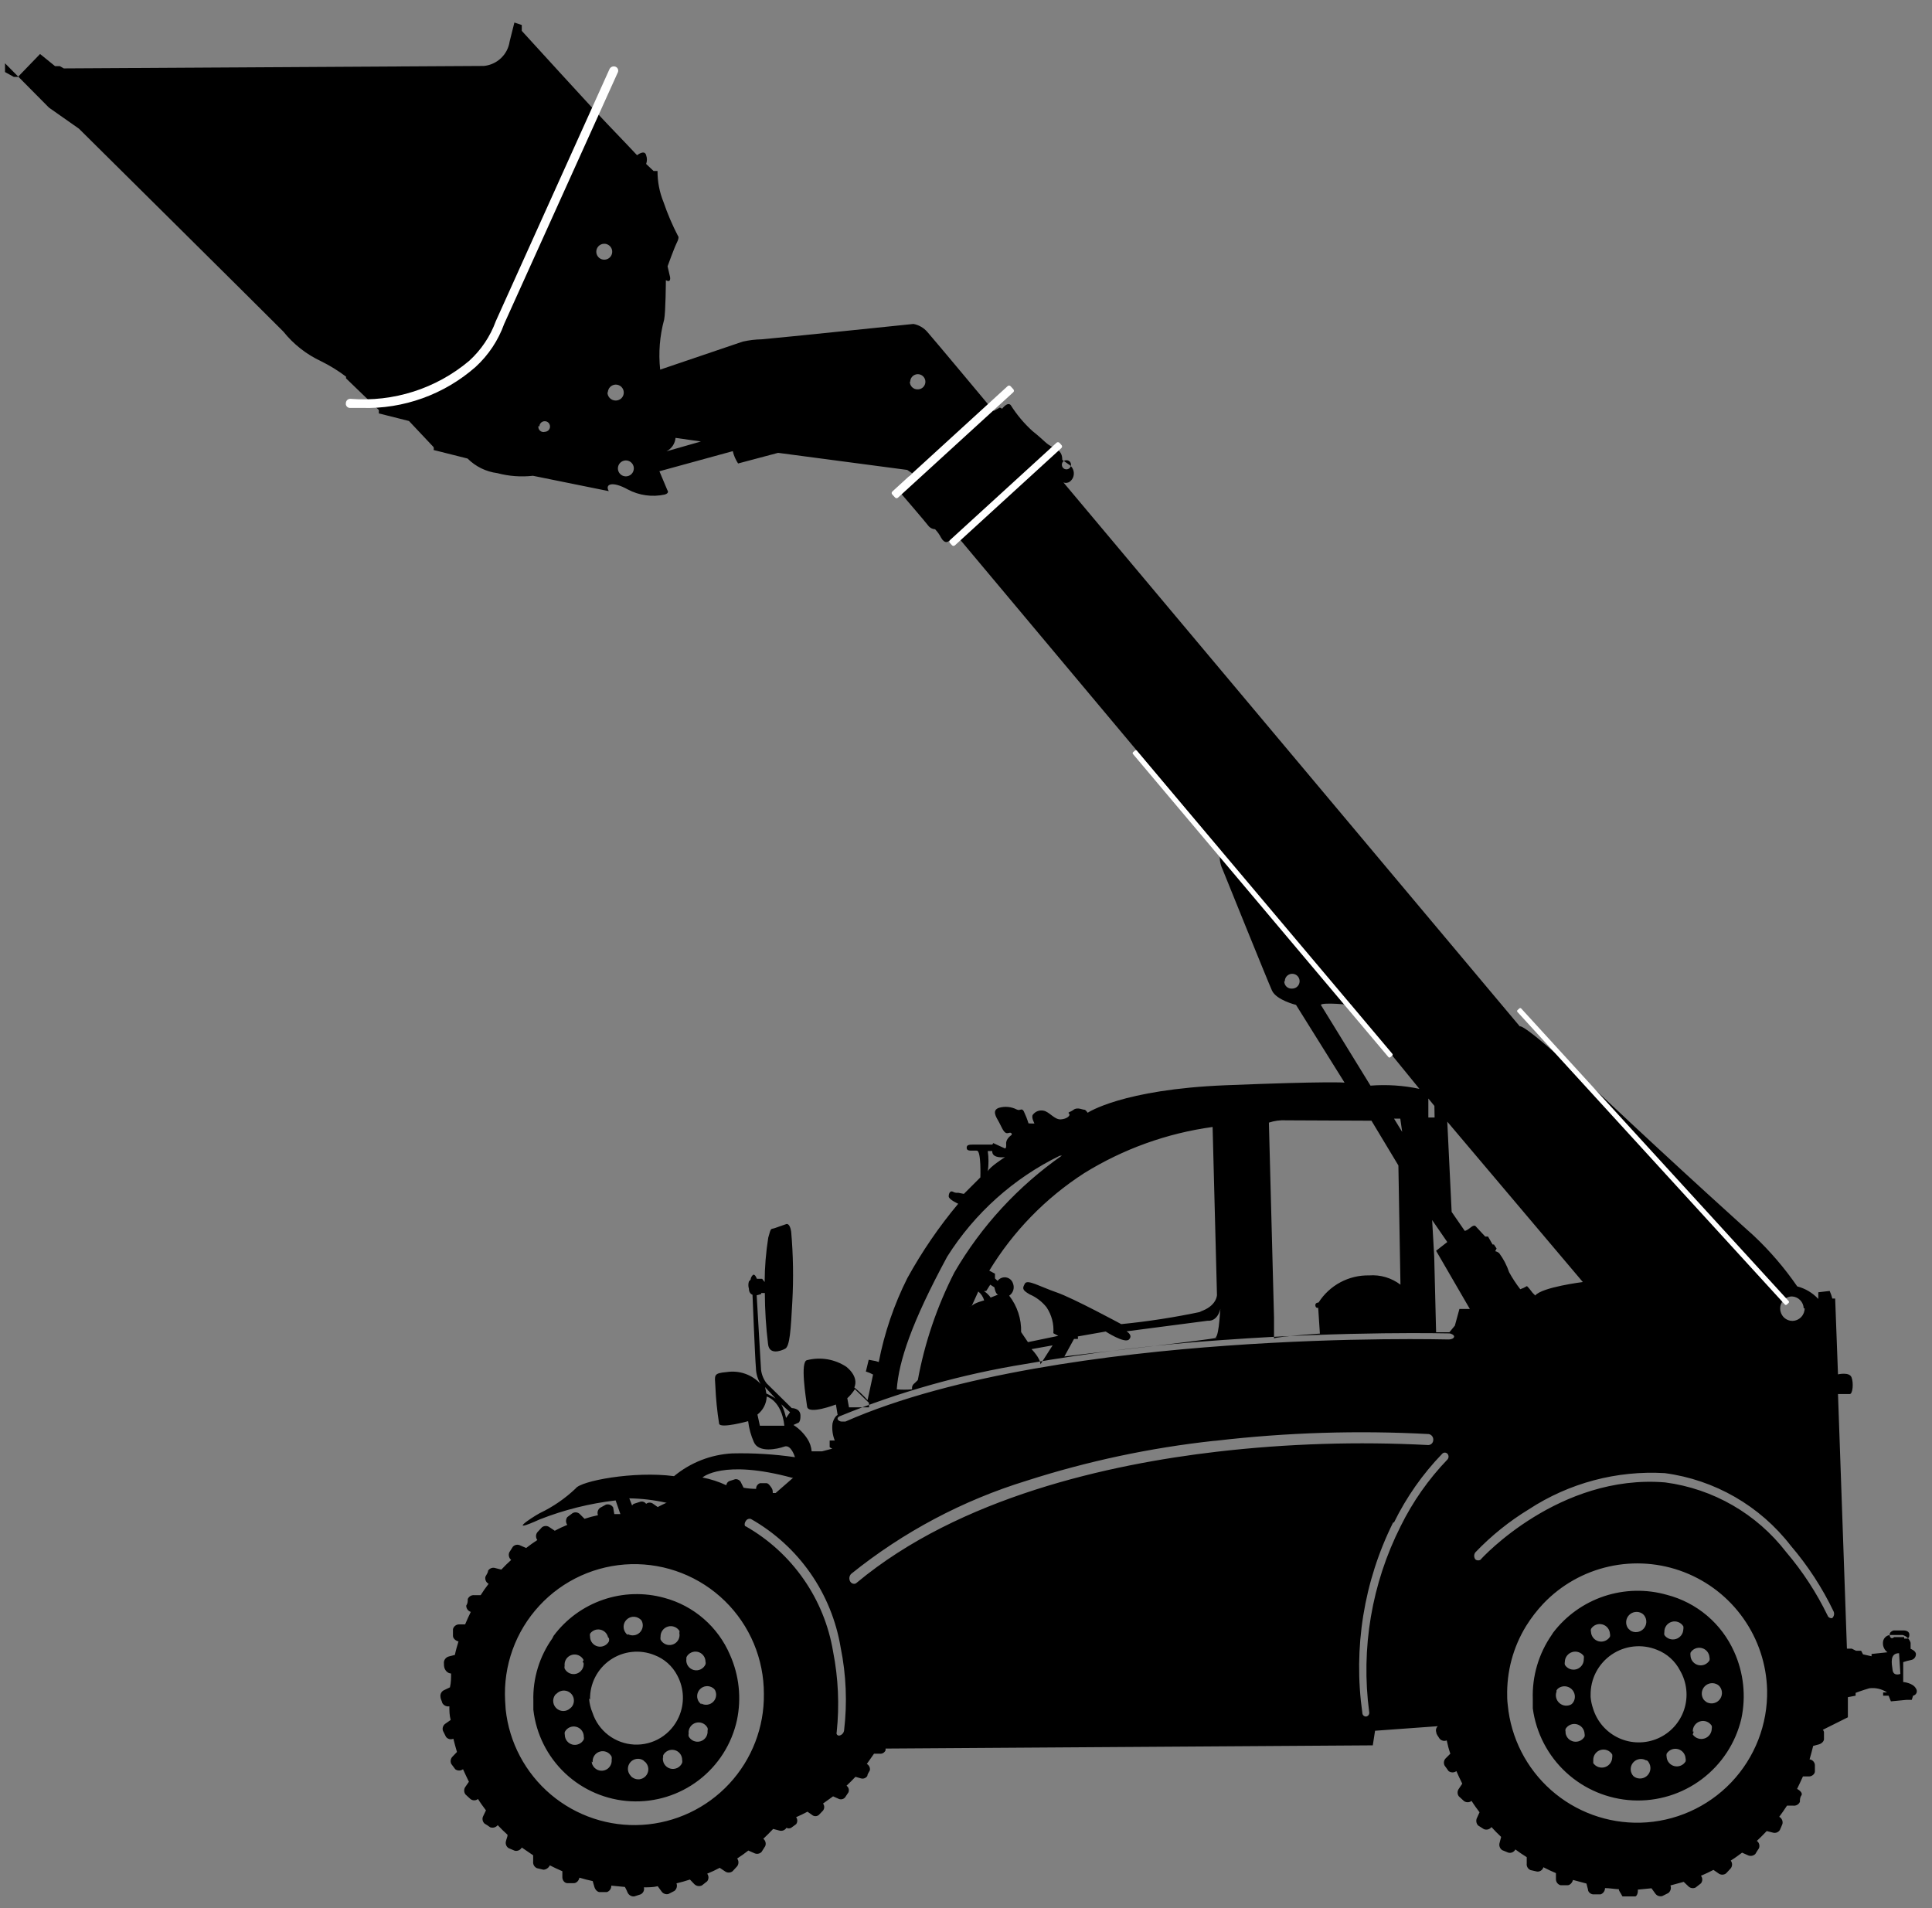 <?xml version="1.0" encoding="UTF-8"?>
<svg xmlns="http://www.w3.org/2000/svg" width="81" height="80" viewBox="0 0 81 80" fill="none">
  <rect x="0" y="0" width="81" height="80" fill="#808080" stroke="none"/>
  <g clip-path="url(#clip0_90_6015)">
    <path d="M0.21 2.653L2.054 4.513L3.31 5.395C3.31 5.395 11.003 13.018 11.878 13.9C12.304 14.433 12.848 14.86 13.467 15.148C13.834 15.329 14.182 15.545 14.508 15.791V15.863L15.883 17.19V17.333L17.147 17.651L18.18 18.748C18.19 18.787 18.19 18.828 18.18 18.867L19.603 19.225C19.94 19.562 20.379 19.777 20.851 19.837C21.338 19.967 21.845 20.004 22.345 19.948L25.524 20.592C25.349 20.29 25.675 20.163 26.319 20.52C26.794 20.773 27.343 20.849 27.869 20.735C28.084 20.672 27.98 20.552 27.98 20.552L27.646 19.758L30.722 18.915C30.765 19.099 30.841 19.274 30.945 19.432L32.622 18.986L38.035 19.702L38.249 19.845C37.963 20.028 38.249 20.044 37.892 20.338C37.534 20.632 37.733 20.64 37.733 20.64C37.733 20.64 38.806 21.887 38.917 22.038C38.95 22.083 38.994 22.12 39.043 22.146C39.093 22.172 39.147 22.187 39.203 22.189C39.305 22.295 39.391 22.416 39.457 22.547C39.616 22.825 39.759 22.698 39.759 22.698L40.141 22.492L51.173 35.661C51.108 35.928 51.139 36.21 51.26 36.456C51.26 36.456 53.144 41.122 53.327 41.527C53.509 41.932 54.336 42.131 54.336 42.131L56.371 45.39C56.371 45.39 55.711 45.326 51.379 45.501C47.048 45.676 45.601 46.654 45.601 46.654C45.601 46.654 45.514 46.518 45.458 46.526C45.402 46.534 45.172 46.407 45.013 46.526C44.854 46.646 44.751 46.622 44.822 46.693C44.894 46.765 44.735 46.916 44.472 46.932C44.21 46.948 43.988 46.606 43.749 46.566C43.669 46.55 43.585 46.556 43.508 46.584C43.431 46.612 43.363 46.661 43.312 46.725C43.217 46.82 43.36 47.083 43.368 47.099C43.376 47.114 43.121 47.099 43.121 47.099C43.067 46.925 43 46.755 42.922 46.59C42.827 46.431 42.772 46.59 42.629 46.518C42.398 46.399 42.13 46.374 41.881 46.447C41.579 46.55 41.754 46.821 41.881 47.043C42.008 47.266 42.088 47.56 42.271 47.504C42.454 47.448 42.414 47.584 42.414 47.584C42.414 47.584 42.167 47.734 42.183 47.957C42.199 48.18 42.128 48.148 42.128 48.148L41.643 47.925L41.603 47.989C41.603 47.989 40.967 47.989 40.808 47.989C40.649 47.989 40.514 47.989 40.53 48.14C40.546 48.291 40.777 48.227 40.959 48.243C41.142 48.259 41.102 49.364 41.102 49.364L40.411 50.055L40.173 50.008C40.099 50.019 40.023 50.005 39.958 49.968C39.847 49.904 39.775 50.023 39.775 50.159C39.775 50.294 40.173 50.469 40.173 50.469C39.364 51.436 38.651 52.48 38.042 53.584C37.483 54.697 37.08 55.882 36.842 57.105L36.715 57.065L36.421 57.01L36.302 57.503C36.407 57.535 36.508 57.577 36.604 57.63L36.373 58.703C36.201 58.512 36.015 58.334 35.817 58.17C35.817 58.17 36.047 57.765 35.483 57.304C35.243 57.146 34.973 57.039 34.69 56.991C34.407 56.944 34.117 56.955 33.838 57.026C33.536 57.073 33.79 58.615 33.838 58.973C33.886 59.331 35.046 58.886 35.046 58.886L35.118 59.323C35.118 59.323 34.974 59.386 34.903 59.68C34.874 59.923 34.907 60.169 34.998 60.396H34.784C34.784 60.396 34.784 60.642 34.784 60.666C34.784 60.69 34.895 60.737 34.895 60.737L34.466 60.849H34.029C34.014 60.665 33.954 60.487 33.854 60.332C33.703 60.096 33.502 59.895 33.266 59.744L33.441 59.664C33.441 59.664 33.568 59.664 33.56 59.346C33.552 59.029 33.194 59.037 33.194 59.037L32.145 58.003C32.016 57.837 31.934 57.64 31.907 57.431L31.724 54.307C31.788 54.293 31.852 54.275 31.915 54.252V54.212H32.066C32.069 54.927 32.114 55.641 32.201 56.35C32.248 56.811 32.717 56.652 32.916 56.549C33.115 56.446 33.154 55.754 33.218 54.578C33.272 53.598 33.256 52.615 33.17 51.637C33.115 51.271 32.972 51.319 32.972 51.319L32.495 51.486C32.304 51.557 32.336 51.43 32.209 51.891C32.112 52.507 32.061 53.128 32.058 53.751L31.954 53.616H31.732C31.732 53.616 31.652 53.386 31.565 53.457C31.51 53.506 31.476 53.575 31.47 53.648L31.398 53.727C31.368 53.826 31.368 53.931 31.398 54.029C31.398 54.244 31.549 54.284 31.549 54.284C31.549 54.284 31.652 56.891 31.692 57.352C31.697 57.59 31.766 57.824 31.891 58.027C31.714 57.832 31.491 57.685 31.242 57.597C30.994 57.51 30.728 57.486 30.468 57.526C29.896 57.574 29.967 57.661 29.991 58.107C30.013 58.639 30.066 59.17 30.15 59.696C30.214 59.903 31.366 59.585 31.366 59.585C31.402 59.887 31.482 60.181 31.605 60.459C31.803 60.928 32.598 60.753 32.884 60.65C33.17 60.547 33.329 61.095 33.329 61.095C32.458 60.968 31.578 60.915 30.698 60.936C29.804 60.984 28.949 61.319 28.259 61.89C26.581 61.667 24.34 62.089 24.134 62.407C23.691 62.828 23.183 63.177 22.631 63.44C22.266 63.638 21.224 64.338 22.631 63.702C23.652 63.301 24.721 63.034 25.811 62.907L26.009 63.48H25.755L25.707 63.201C25.677 63.151 25.631 63.113 25.576 63.091C25.522 63.07 25.462 63.067 25.405 63.082L25.159 63.217C25.112 63.252 25.078 63.301 25.062 63.357C25.046 63.413 25.049 63.473 25.071 63.527C24.88 63.566 24.692 63.617 24.507 63.678L24.324 63.495C24.286 63.451 24.233 63.421 24.175 63.411C24.117 63.401 24.058 63.411 24.006 63.44L23.784 63.607C23.75 63.654 23.731 63.711 23.731 63.77C23.731 63.828 23.75 63.885 23.784 63.932C23.605 64.005 23.429 64.087 23.259 64.179L23.045 64.036C22.998 63.999 22.941 63.979 22.882 63.979C22.823 63.979 22.765 63.999 22.719 64.036L22.528 64.243C22.492 64.289 22.473 64.347 22.473 64.405C22.473 64.464 22.492 64.522 22.528 64.568C22.369 64.672 22.21 64.783 22.059 64.902L21.821 64.799C21.77 64.77 21.711 64.76 21.653 64.768C21.596 64.777 21.543 64.805 21.503 64.847L21.352 65.085C21.329 65.14 21.325 65.2 21.34 65.257C21.354 65.314 21.386 65.365 21.431 65.403C21.288 65.53 21.153 65.665 21.018 65.808L20.771 65.745C20.715 65.725 20.653 65.725 20.597 65.746C20.54 65.766 20.493 65.805 20.462 65.856C20.462 65.943 20.39 66.023 20.35 66.11C20.338 66.167 20.345 66.227 20.369 66.28C20.393 66.333 20.434 66.376 20.485 66.404C20.365 66.557 20.254 66.716 20.151 66.881H19.897C19.839 66.873 19.779 66.884 19.727 66.912C19.676 66.941 19.635 66.986 19.611 67.04C19.611 67.136 19.611 67.223 19.547 67.318C19.547 67.377 19.565 67.434 19.599 67.481C19.634 67.529 19.682 67.564 19.738 67.581C19.653 67.755 19.574 67.93 19.5 68.105H19.245C19.187 68.105 19.13 68.125 19.084 68.161C19.038 68.197 19.005 68.247 18.991 68.304C18.991 68.399 18.991 68.495 18.991 68.59C18.991 68.685 19.094 68.789 19.222 68.821C19.166 69.003 19.11 69.194 19.071 69.385L18.824 69.448C18.767 69.462 18.715 69.493 18.677 69.537C18.638 69.581 18.615 69.636 18.61 69.695C18.61 69.79 18.61 69.886 18.649 69.973C18.689 70.06 18.776 70.156 18.912 70.164C18.912 70.355 18.912 70.545 18.864 70.744L18.633 70.855C18.578 70.876 18.532 70.915 18.502 70.965C18.471 71.016 18.459 71.075 18.466 71.133C18.466 71.221 18.522 71.308 18.546 71.404C18.575 71.454 18.619 71.494 18.671 71.518C18.724 71.543 18.783 71.55 18.84 71.539C18.84 71.73 18.84 71.92 18.896 72.111L18.681 72.262C18.632 72.293 18.594 72.339 18.574 72.394C18.553 72.449 18.552 72.508 18.57 72.564L18.697 72.818C18.732 72.865 18.782 72.898 18.838 72.913C18.894 72.927 18.954 72.922 19.007 72.898C19.055 73.081 19.102 73.271 19.158 73.454L18.983 73.637C18.94 73.676 18.91 73.728 18.898 73.785C18.887 73.843 18.894 73.902 18.92 73.955L19.086 74.177C19.133 74.213 19.191 74.232 19.249 74.232C19.308 74.232 19.365 74.213 19.412 74.177C19.492 74.352 19.571 74.527 19.659 74.702L19.516 74.909C19.48 74.956 19.461 75.013 19.461 75.072C19.461 75.13 19.48 75.188 19.516 75.235L19.722 75.425C19.767 75.462 19.823 75.481 19.881 75.481C19.939 75.481 19.995 75.462 20.04 75.425C20.143 75.592 20.255 75.743 20.374 75.902L20.263 76.133C20.233 76.185 20.223 76.246 20.233 76.305C20.243 76.365 20.273 76.419 20.318 76.459C20.398 76.504 20.475 76.555 20.549 76.61C20.604 76.631 20.665 76.634 20.722 76.618C20.779 76.602 20.83 76.569 20.867 76.522C21.002 76.665 21.137 76.8 21.28 76.927C21.28 77.015 21.232 77.094 21.216 77.182C21.198 77.237 21.198 77.296 21.217 77.35C21.236 77.405 21.272 77.452 21.32 77.484L21.582 77.595C21.639 77.607 21.699 77.601 21.752 77.576C21.805 77.552 21.848 77.511 21.876 77.46L22.353 77.786C22.353 77.873 22.353 77.961 22.353 78.04C22.345 78.099 22.356 78.158 22.384 78.21C22.413 78.262 22.458 78.303 22.512 78.326L22.782 78.39C22.878 78.39 22.997 78.326 23.052 78.207C23.219 78.295 23.394 78.374 23.577 78.454V78.708C23.577 78.843 23.68 78.954 23.784 78.954H24.062C24.157 78.954 24.268 78.859 24.292 78.724C24.475 78.779 24.658 78.827 24.849 78.867L24.92 79.113C24.96 79.248 25.071 79.344 25.167 79.328H25.445C25.501 79.309 25.549 79.272 25.582 79.223C25.615 79.175 25.631 79.116 25.628 79.058L26.2 79.113C26.242 79.188 26.279 79.265 26.311 79.344C26.334 79.397 26.374 79.442 26.424 79.472C26.473 79.502 26.531 79.515 26.589 79.511L26.86 79.423C26.913 79.397 26.955 79.354 26.98 79.3C27.005 79.247 27.01 79.186 26.995 79.129C27.193 79.129 27.384 79.129 27.575 79.082L27.726 79.288C27.757 79.338 27.803 79.377 27.857 79.398C27.912 79.42 27.971 79.423 28.028 79.407L28.274 79.28C28.321 79.243 28.355 79.193 28.37 79.135C28.386 79.078 28.383 79.018 28.362 78.962C28.553 78.915 28.735 78.867 28.926 78.803L29.101 78.986C29.141 79.03 29.195 79.06 29.253 79.072C29.312 79.083 29.373 79.076 29.427 79.05L29.649 78.875C29.684 78.829 29.703 78.773 29.703 78.716C29.703 78.658 29.684 78.603 29.649 78.557C29.829 78.484 30.004 78.402 30.174 78.311L30.389 78.454C30.435 78.49 30.492 78.51 30.551 78.51C30.611 78.51 30.668 78.49 30.714 78.454L30.905 78.247C30.941 78.2 30.96 78.143 30.96 78.084C30.96 78.025 30.941 77.968 30.905 77.921C31.064 77.818 31.223 77.706 31.374 77.587L31.613 77.691C31.663 77.719 31.722 77.73 31.78 77.721C31.837 77.713 31.89 77.685 31.93 77.643L32.081 77.404C32.104 77.351 32.109 77.292 32.094 77.236C32.08 77.18 32.048 77.13 32.002 77.094C32.145 76.959 32.28 76.824 32.415 76.681L32.662 76.745C32.718 76.764 32.78 76.764 32.836 76.744C32.893 76.724 32.941 76.685 32.972 76.633C33.002 76.65 33.036 76.658 33.071 76.658C33.106 76.658 33.14 76.65 33.17 76.633L33.377 76.482C33.409 76.44 33.426 76.388 33.426 76.335C33.426 76.282 33.409 76.231 33.377 76.188C33.536 76.117 33.695 76.045 33.854 75.958L34.045 76.093C34.085 76.127 34.135 76.145 34.188 76.145C34.24 76.145 34.291 76.127 34.331 76.093L34.506 75.91C34.538 75.868 34.556 75.816 34.556 75.763C34.556 75.71 34.538 75.658 34.506 75.616L34.927 75.314L35.141 75.409C35.187 75.436 35.241 75.445 35.293 75.436C35.345 75.428 35.392 75.401 35.428 75.362L35.571 75.147C35.591 75.099 35.594 75.045 35.58 74.994C35.566 74.943 35.534 74.899 35.491 74.869C35.618 74.75 35.745 74.623 35.865 74.495L36.087 74.559C36.139 74.576 36.194 74.575 36.244 74.556C36.295 74.537 36.338 74.502 36.365 74.456C36.365 74.384 36.429 74.305 36.469 74.225C36.479 74.172 36.472 74.118 36.449 74.07C36.426 74.021 36.389 73.981 36.342 73.955L36.644 73.526H36.874C36.926 73.534 36.98 73.524 37.026 73.498C37.072 73.472 37.108 73.431 37.128 73.383V73.311L57.555 73.176L57.65 72.564L60.281 72.373C60.246 72.404 60.221 72.445 60.21 72.491C60.198 72.536 60.201 72.584 60.217 72.628C60.217 72.715 60.297 72.795 60.345 72.882C60.379 72.929 60.428 72.963 60.485 72.979C60.541 72.995 60.6 72.991 60.655 72.969C60.693 73.158 60.743 73.344 60.806 73.526L60.623 73.709C60.579 73.748 60.55 73.8 60.54 73.858C60.53 73.916 60.54 73.975 60.567 74.026L60.734 74.257C60.782 74.291 60.839 74.31 60.897 74.31C60.956 74.31 61.013 74.291 61.06 74.257C61.139 74.432 61.219 74.615 61.306 74.782L61.163 74.996C61.128 75.042 61.11 75.098 61.11 75.155C61.11 75.213 61.128 75.268 61.163 75.314L61.37 75.505C61.416 75.542 61.474 75.562 61.533 75.562C61.592 75.562 61.649 75.542 61.696 75.505C61.799 75.672 61.918 75.831 62.03 75.982L61.926 76.212C61.898 76.264 61.888 76.324 61.897 76.383C61.905 76.442 61.932 76.496 61.974 76.538L62.212 76.689C62.268 76.712 62.329 76.715 62.386 76.7C62.444 76.684 62.494 76.649 62.53 76.602C62.657 76.745 62.793 76.88 62.936 77.015L62.872 77.261C62.854 77.318 62.855 77.379 62.875 77.435C62.895 77.491 62.933 77.539 62.983 77.571L63.238 77.675C63.295 77.69 63.355 77.684 63.409 77.66C63.463 77.635 63.506 77.593 63.532 77.54C63.683 77.651 63.842 77.762 64.009 77.865V78.128C64.001 78.185 64.012 78.243 64.041 78.294C64.07 78.344 64.114 78.384 64.168 78.406L64.446 78.469C64.504 78.474 64.561 78.458 64.609 78.424C64.657 78.391 64.692 78.343 64.708 78.287C64.883 78.374 65.058 78.462 65.233 78.533V78.787C65.233 78.846 65.252 78.903 65.288 78.949C65.324 78.995 65.375 79.028 65.431 79.042H65.718C65.813 79.042 65.916 78.946 65.948 78.819L66.512 78.97L66.576 79.217C66.576 79.344 66.727 79.439 66.822 79.423H67.108C67.162 79.404 67.209 79.368 67.241 79.321C67.274 79.274 67.291 79.218 67.291 79.161C67.482 79.161 67.673 79.201 67.871 79.209C67.871 79.28 67.943 79.36 67.983 79.439C68.005 79.493 68.044 79.539 68.094 79.569C68.144 79.599 68.203 79.612 68.261 79.606L68.531 79.519C68.626 79.519 68.682 79.36 68.666 79.225L69.239 79.169L69.389 79.376C69.42 79.425 69.466 79.464 69.52 79.486C69.575 79.507 69.635 79.51 69.692 79.495L69.946 79.368C69.992 79.331 70.026 79.28 70.042 79.223C70.057 79.166 70.055 79.105 70.033 79.05L70.59 78.899L70.772 79.073C70.811 79.117 70.863 79.147 70.921 79.158C70.978 79.17 71.038 79.162 71.09 79.137L71.313 78.962C71.349 78.917 71.369 78.861 71.369 78.803C71.369 78.746 71.349 78.689 71.313 78.644C71.488 78.573 71.663 78.485 71.837 78.398L72.044 78.541C72.09 78.578 72.148 78.598 72.207 78.598C72.266 78.598 72.324 78.578 72.37 78.541L72.561 78.334C72.597 78.288 72.618 78.231 72.618 78.171C72.618 78.112 72.597 78.055 72.561 78.008C72.728 77.905 72.879 77.794 73.038 77.675L73.268 77.778C73.32 77.806 73.38 77.816 73.439 77.808C73.497 77.799 73.552 77.772 73.594 77.73C73.642 77.651 73.689 77.571 73.745 77.492C73.767 77.438 73.77 77.378 73.754 77.322C73.739 77.266 73.704 77.216 73.657 77.182C73.801 77.047 73.936 76.912 74.071 76.769L74.317 76.832C74.372 76.851 74.431 76.85 74.486 76.832C74.54 76.813 74.587 76.777 74.619 76.729C74.659 76.641 74.699 76.554 74.731 76.466C74.743 76.409 74.736 76.35 74.712 76.297C74.688 76.244 74.647 76.2 74.595 76.172C74.707 76.022 74.818 75.862 74.921 75.704H75.176C75.234 75.712 75.294 75.701 75.346 75.672C75.397 75.644 75.438 75.599 75.462 75.545C75.462 75.457 75.462 75.362 75.525 75.274C75.589 75.187 75.462 75.06 75.343 75.004C75.43 74.829 75.509 74.654 75.589 74.48H75.843C75.978 74.48 76.09 74.368 76.09 74.273C76.09 74.177 76.09 74.082 76.09 73.995C76.085 73.937 76.06 73.882 76.019 73.84C75.979 73.798 75.925 73.771 75.867 73.764C75.923 73.581 75.97 73.391 76.018 73.2L76.257 73.136C76.392 73.097 76.487 72.985 76.471 72.89V72.612C76.463 72.579 76.447 72.549 76.423 72.524L77.473 72V71.157L77.798 71.094V70.975C77.798 70.975 78.069 70.871 78.371 70.784C78.633 70.75 78.898 70.812 79.118 70.959H78.951V71.094H79.181L79.277 71.332L79.928 71.269H80.151L80.207 71.094C80.239 71.088 80.269 71.074 80.294 71.053C80.319 71.033 80.339 71.006 80.351 70.976C80.362 70.946 80.367 70.913 80.362 70.881C80.358 70.848 80.345 70.818 80.326 70.792C80.199 70.553 79.793 70.521 79.793 70.521V69.687C79.9 69.65 80.009 69.621 80.119 69.599C80.177 69.59 80.23 69.56 80.268 69.515C80.306 69.469 80.327 69.412 80.326 69.353C80.326 69.21 80.103 69.13 80.103 69.13C80.103 69.13 80.103 69.13 80.103 68.876C80.08 68.798 80.037 68.727 79.978 68.671C79.92 68.614 79.848 68.572 79.77 68.55H79.245C79.163 68.556 79.086 68.593 79.03 68.654C78.974 68.714 78.943 68.794 78.943 68.876C78.939 68.953 78.954 69.03 78.988 69.099C79.021 69.169 79.071 69.229 79.134 69.274L78.466 69.345V69.441L78.108 69.361L78.029 69.21H77.814L77.639 69.123H77.433L77.274 64.576L77.059 58.448H77.552C77.679 58.448 77.719 57.971 77.624 57.741C77.528 57.511 77.059 57.622 77.059 57.622L76.94 54.443H76.821C76.794 54.333 76.757 54.227 76.71 54.125L76.233 54.18V54.459C75.994 54.204 75.688 54.022 75.35 53.934C74.82 53.165 74.21 52.453 73.53 51.812C73.53 51.812 70.454 49.054 67.116 45.906C63.778 42.759 63.722 43.037 63.722 43.037L44.584 20.226C44.584 20.226 44.822 20.338 44.981 20.036C45.022 19.945 45.032 19.844 45.009 19.747C44.986 19.651 44.931 19.565 44.854 19.503L44.536 19.281C44.536 19.066 44.48 18.899 44.162 18.756C43.844 18.613 43.837 18.51 43.288 18.073C42.935 17.753 42.628 17.387 42.374 16.984C42.239 16.833 42.017 17.135 42.017 17.135L41.921 17.087L41.659 17.23C41.659 17.23 39.147 14.218 38.885 13.924C38.734 13.746 38.526 13.625 38.297 13.582C38.297 13.582 32.614 14.17 31.938 14.226C31.671 14.231 31.405 14.263 31.144 14.321L27.678 15.497C27.602 14.794 27.659 14.082 27.845 13.399C27.909 13.089 27.917 11.746 27.917 11.746C28.147 11.881 28.092 11.611 28.092 11.611L27.988 11.166C27.988 11.166 28.259 10.411 28.378 10.172C28.497 9.934 28.425 9.894 28.425 9.894C28.189 9.438 27.986 8.965 27.821 8.479C27.651 8.063 27.564 7.617 27.567 7.168H27.4L27.09 6.874C27.133 6.756 27.133 6.626 27.09 6.508C27.026 6.254 26.709 6.508 26.709 6.508C26.709 6.508 26.001 5.753 25.485 5.221C24.968 4.688 21.876 1.294 21.876 1.294V1.048L21.566 0.945L21.367 1.739C21.328 2.006 21.2 2.253 21.004 2.438C20.808 2.624 20.555 2.739 20.287 2.765L2.674 2.868L2.507 2.773H2.308L1.68 2.264L0.75 3.226H0.583L0.178 3.003L0.21 2.653ZM79.619 69.313L79.674 70.18C79.674 70.18 79.388 70.299 79.348 70.021C79.309 69.743 79.221 69.313 79.619 69.313ZM79.229 68.59C79.181 68.407 79.396 68.36 79.396 68.36H79.825C79.825 68.36 80.032 68.36 80.048 68.511C80.064 68.662 79.976 68.701 79.976 68.701H79.833V68.638H79.46H79.412C79.412 68.638 79.285 68.765 79.229 68.59ZM32.145 58.552C32.145 58.552 32.773 58.719 32.884 59.776H31.859L31.756 59.307C31.872 59.217 31.967 59.103 32.034 58.973C32.102 58.842 32.139 58.698 32.145 58.552ZM32.519 58.639C32.395 58.556 32.265 58.484 32.129 58.425C32.116 58.333 32.097 58.243 32.074 58.154L32.519 58.639ZM33.123 59.211L32.956 59.45C32.916 59.251 32.849 59.058 32.757 58.878L33.123 59.211ZM60.146 46.852H59.884V46.057L60.138 46.367L60.146 46.852ZM60.678 52.074L60.209 52.44L61.624 54.88H61.187L60.996 55.579L60.766 55.857H60.209L60.13 52.678L60.043 51.152L60.678 52.074ZM66.361 53.751C66.361 53.751 64.644 53.966 64.366 54.315L64.255 54.204C64.255 54.204 64.025 53.894 64.009 53.926C63.923 53.978 63.833 54.021 63.738 54.053C63.564 53.827 63.407 53.588 63.27 53.338C63.175 53.053 63.035 52.784 62.856 52.543C62.729 52.44 62.681 52.471 62.689 52.456L62.745 52.344L62.634 52.177C62.634 52.177 62.586 52.177 62.578 52.177L62.387 51.844H62.268L61.863 51.407C61.863 51.407 61.807 51.335 61.648 51.47C61.489 51.605 61.41 51.605 61.41 51.605L60.861 50.81L60.678 47.027L66.361 53.751ZM75.66 54.848C75.663 54.984 75.612 55.116 75.518 55.216C75.425 55.315 75.296 55.374 75.16 55.38C75.024 55.383 74.893 55.331 74.795 55.238C74.697 55.144 74.639 55.015 74.635 54.88C74.632 54.813 74.642 54.746 74.665 54.683C74.689 54.62 74.724 54.562 74.77 54.513C74.816 54.464 74.872 54.425 74.933 54.398C74.995 54.371 75.061 54.356 75.128 54.355C75.258 54.361 75.381 54.416 75.472 54.509C75.564 54.602 75.617 54.726 75.621 54.856L75.66 54.848ZM76.845 67.843C76.824 67.85 76.802 67.85 76.781 67.843C76.746 67.845 76.711 67.835 76.683 67.814C76.654 67.794 76.633 67.765 76.622 67.732C76.159 66.777 75.577 65.885 74.889 65.077C73.65 63.468 71.824 62.416 69.811 62.152C65.376 61.787 62.117 65.331 62.085 65.379C62.053 65.427 61.918 65.443 61.855 65.379C61.823 65.337 61.806 65.285 61.806 65.232C61.806 65.179 61.823 65.127 61.855 65.085C62.52 64.389 63.274 63.782 64.096 63.281C65.784 62.177 67.782 61.645 69.795 61.763C71.889 62.041 73.789 63.135 75.08 64.807C75.796 65.644 76.4 66.571 76.876 67.565C76.897 67.614 76.901 67.668 76.888 67.72C76.875 67.771 76.846 67.817 76.805 67.851L76.845 67.843ZM58.445 63.829C58.964 62.771 59.645 61.8 60.464 60.952C60.478 60.937 60.495 60.924 60.514 60.916C60.533 60.907 60.554 60.903 60.575 60.903C60.596 60.903 60.617 60.907 60.636 60.916C60.655 60.924 60.672 60.937 60.686 60.952C60.715 60.985 60.731 61.028 60.731 61.071C60.731 61.115 60.715 61.157 60.686 61.191C59.892 62.016 59.23 62.96 58.723 63.988C57.509 66.392 57.049 69.107 57.404 71.777C57.408 71.798 57.409 71.82 57.405 71.841C57.401 71.862 57.393 71.882 57.381 71.9C57.369 71.918 57.354 71.933 57.336 71.945C57.318 71.956 57.298 71.964 57.277 71.968C57.257 71.969 57.237 71.966 57.218 71.96C57.2 71.953 57.182 71.943 57.167 71.929C57.153 71.916 57.141 71.9 57.132 71.882C57.124 71.864 57.119 71.845 57.118 71.825C56.73 69.093 57.178 66.308 58.405 63.837L58.445 63.829ZM27.964 62.995C27.829 63.058 27.702 63.114 27.575 63.185L27.384 63.05C27.342 63.017 27.29 62.999 27.237 62.999C27.184 62.999 27.132 63.017 27.09 63.05C27.066 63.015 27.032 62.988 26.992 62.971C26.953 62.954 26.91 62.949 26.868 62.955L26.597 63.042C26.577 63.048 26.558 63.058 26.541 63.072C26.525 63.086 26.511 63.103 26.502 63.122L26.383 62.82C26.902 62.828 27.418 62.889 27.925 63.003L27.964 62.995ZM33.258 61.953L32.519 62.597H32.399C32.399 62.526 32.399 62.454 32.344 62.375C32.288 62.295 32.209 62.176 32.121 62.184H31.867C31.817 62.2 31.773 62.232 31.743 62.275C31.713 62.318 31.698 62.37 31.7 62.422C31.525 62.422 31.35 62.407 31.175 62.375L31.072 62.168C31.053 62.119 31.019 62.078 30.974 62.051C30.93 62.024 30.878 62.012 30.826 62.017L30.579 62.096C30.544 62.111 30.513 62.135 30.491 62.166C30.469 62.197 30.455 62.233 30.452 62.271C30.133 62.122 29.797 62.013 29.451 61.946C29.451 61.946 30.301 61.167 33.218 61.961L33.258 61.953ZM36.437 59.005H35.594L35.523 58.623C35.646 58.511 35.753 58.383 35.841 58.242L36.429 58.814L36.437 59.005ZM42.136 48.513C42.136 48.513 41.452 48.95 41.412 49.117C41.453 48.833 41.453 48.544 41.412 48.259H41.603C41.603 48.259 41.54 48.545 42.064 48.521L42.136 48.513ZM44.52 48.45C42.681 49.736 41.143 51.406 40.014 53.346C39.287 54.769 38.77 56.289 38.48 57.86C38.422 57.922 38.361 57.98 38.297 58.035C38.271 58.064 38.253 58.099 38.243 58.136C38.234 58.173 38.233 58.212 38.241 58.25C38.027 58.269 37.812 58.269 37.597 58.25C37.685 57.065 38.209 55.468 39.712 52.686C40.86 50.867 42.492 49.403 44.425 48.458L44.52 48.45ZM40.737 54.761L41.015 54.148C41.134 54.245 41.22 54.375 41.261 54.522C41.261 54.522 40.832 54.625 40.737 54.761C40.737 54.761 40.633 54.776 40.642 54.769L40.737 54.761ZM41.349 54.125L41.516 53.862L41.691 53.974C41.691 53.974 41.738 54.276 41.85 54.276L41.532 54.403C41.532 54.403 41.46 54.268 41.254 54.133L41.349 54.125ZM50.386 54.991C49.27 55.228 48.143 55.404 47.008 55.516C47.008 55.516 44.997 54.427 44.306 54.188C43.614 53.95 43.074 53.624 42.97 53.815C42.867 54.005 42.835 54.077 43.169 54.268C43.446 54.387 43.688 54.573 43.876 54.808C44.091 55.129 44.192 55.512 44.162 55.897L44.369 56.008L43.097 56.271L42.811 55.849C42.826 55.298 42.649 54.759 42.311 54.323C42.392 54.269 42.453 54.187 42.482 54.093C42.511 53.999 42.506 53.898 42.469 53.807C42.449 53.742 42.411 53.685 42.36 53.641C42.308 53.597 42.246 53.568 42.179 53.557C42.113 53.547 42.044 53.555 41.982 53.581C41.919 53.606 41.865 53.649 41.826 53.703L41.715 53.6V53.401L41.476 53.274C42.475 51.629 43.833 50.233 45.45 49.189C47.091 48.172 48.927 47.512 50.839 47.25L51.022 54.292C51.022 54.292 51.022 54.769 50.29 54.999L50.386 54.991ZM44.131 56.406L43.622 57.201C43.622 56.946 43.248 56.565 43.248 56.565L44.131 56.406ZM51.045 56.08C50.831 56.175 44.774 56.835 44.623 56.875L45.029 56.136C45.029 56.136 45.172 56.136 45.188 56.136C45.204 56.136 45.188 56.032 45.188 56.032L46.356 55.826C46.356 55.826 47.151 56.342 47.334 56.159C47.517 55.977 47.23 55.818 47.23 55.818L50.64 55.373C50.64 55.373 51.085 55.452 51.196 54.729C51.141 54.713 51.141 55.992 50.95 56.088L51.045 56.08ZM50.982 60.404C53.941 60.059 56.925 59.965 59.9 60.125C59.956 60.135 60.008 60.166 60.043 60.212C60.078 60.257 60.095 60.314 60.09 60.372C60.09 60.427 60.069 60.481 60.03 60.521C59.992 60.561 59.939 60.584 59.884 60.586C56.927 60.431 53.963 60.524 51.022 60.865C46.515 61.389 40.236 62.764 35.92 66.357C35.891 66.387 35.851 66.404 35.809 66.404C35.775 66.404 35.741 66.394 35.711 66.376C35.682 66.358 35.658 66.332 35.642 66.301C35.614 66.25 35.603 66.192 35.612 66.134C35.62 66.076 35.648 66.023 35.69 65.983C37.871 64.228 40.366 62.903 43.042 62.081C45.594 61.261 48.222 60.702 50.886 60.411L50.982 60.404ZM57.499 46.987L58.628 48.863L58.715 53.862C58.34 53.577 57.874 53.438 57.404 53.473C56.982 53.464 56.566 53.564 56.194 53.763C55.822 53.962 55.508 54.254 55.282 54.609C55.282 54.609 55.131 54.609 55.147 54.737C55.163 54.864 55.266 54.832 55.266 54.832L55.337 55.913C55.337 55.913 53.668 56.024 53.414 56.112V55.253L53.199 47.067C53.435 46.989 53.683 46.956 53.931 46.971L57.499 46.987ZM58.445 46.9H58.707L58.787 47.456L58.445 46.9ZM55.377 42.131C55.441 42.012 56.641 42.131 56.641 42.131L59.51 45.652C58.837 45.509 58.146 45.463 57.459 45.517L55.377 42.131ZM53.867 41.154C53.864 41.092 53.879 41.03 53.911 40.977C53.943 40.924 53.991 40.882 54.047 40.856C54.103 40.83 54.166 40.822 54.227 40.832C54.288 40.842 54.345 40.87 54.39 40.913C54.435 40.955 54.466 41.011 54.479 41.071C54.493 41.132 54.487 41.195 54.465 41.252C54.442 41.31 54.402 41.359 54.351 41.394C54.3 41.429 54.239 41.447 54.177 41.448C54.133 41.452 54.089 41.447 54.048 41.433C54.006 41.419 53.968 41.396 53.936 41.366C53.905 41.336 53.88 41.299 53.864 41.258C53.848 41.217 53.841 41.173 53.843 41.13L53.867 41.154ZM44.52 19.487C44.519 19.463 44.523 19.438 44.532 19.415C44.54 19.392 44.554 19.371 44.571 19.353C44.588 19.335 44.608 19.321 44.631 19.311C44.654 19.301 44.678 19.297 44.703 19.297C44.728 19.294 44.754 19.297 44.778 19.306C44.802 19.314 44.824 19.327 44.843 19.344C44.861 19.361 44.876 19.382 44.886 19.405C44.897 19.429 44.902 19.454 44.902 19.479C44.903 19.504 44.899 19.529 44.89 19.553C44.882 19.576 44.868 19.598 44.851 19.616C44.834 19.635 44.814 19.65 44.791 19.66C44.769 19.671 44.744 19.677 44.719 19.678C44.693 19.679 44.667 19.675 44.643 19.666C44.619 19.657 44.597 19.643 44.579 19.625C44.56 19.607 44.545 19.586 44.535 19.562C44.525 19.538 44.52 19.513 44.52 19.487ZM38.162 16.014C38.16 15.951 38.177 15.889 38.211 15.836C38.245 15.783 38.293 15.741 38.351 15.716C38.408 15.69 38.472 15.682 38.534 15.693C38.596 15.704 38.653 15.732 38.699 15.776C38.744 15.819 38.776 15.875 38.79 15.936C38.803 15.998 38.799 16.062 38.776 16.12C38.754 16.179 38.714 16.23 38.663 16.266C38.611 16.302 38.55 16.322 38.488 16.324C38.443 16.327 38.397 16.321 38.355 16.306C38.312 16.29 38.273 16.266 38.241 16.234C38.209 16.203 38.184 16.165 38.167 16.122C38.151 16.08 38.143 16.035 38.146 15.99L38.162 16.014ZM27.941 18.923C28.047 18.869 28.138 18.789 28.205 18.69C28.271 18.592 28.312 18.477 28.322 18.359L29.387 18.51L27.941 18.923ZM25.906 19.646C25.905 19.602 25.912 19.559 25.928 19.518C25.944 19.477 25.968 19.439 25.998 19.408C26.028 19.376 26.064 19.351 26.105 19.333C26.145 19.315 26.188 19.305 26.232 19.304C26.298 19.303 26.363 19.321 26.418 19.356C26.474 19.392 26.518 19.443 26.545 19.503C26.572 19.564 26.58 19.63 26.568 19.695C26.557 19.761 26.527 19.821 26.481 19.869C26.436 19.916 26.377 19.95 26.312 19.964C26.248 19.978 26.181 19.973 26.119 19.95C26.058 19.926 26.005 19.884 25.966 19.83C25.929 19.776 25.907 19.712 25.906 19.646ZM25.485 16.467C25.483 16.422 25.491 16.378 25.508 16.337C25.524 16.295 25.548 16.258 25.579 16.226C25.611 16.194 25.648 16.169 25.689 16.151C25.73 16.134 25.774 16.125 25.818 16.125C25.862 16.125 25.906 16.134 25.946 16.151C25.987 16.167 26.023 16.192 26.055 16.223C26.085 16.254 26.11 16.291 26.127 16.331C26.144 16.372 26.152 16.415 26.152 16.459C26.152 16.503 26.144 16.546 26.127 16.587C26.11 16.627 26.085 16.664 26.055 16.695C26.023 16.726 25.987 16.751 25.946 16.767C25.906 16.784 25.862 16.793 25.818 16.793C25.771 16.794 25.724 16.785 25.679 16.767C25.635 16.749 25.596 16.722 25.563 16.687C25.53 16.653 25.504 16.612 25.488 16.567C25.472 16.523 25.465 16.475 25.469 16.427L25.485 16.467ZM25 10.562C24.999 10.518 25.006 10.474 25.022 10.433C25.038 10.392 25.062 10.355 25.092 10.323C25.122 10.291 25.158 10.266 25.198 10.248C25.239 10.23 25.282 10.221 25.326 10.22C25.392 10.218 25.457 10.236 25.512 10.272C25.568 10.307 25.612 10.358 25.639 10.419C25.666 10.479 25.674 10.546 25.662 10.611C25.651 10.676 25.621 10.736 25.575 10.784C25.53 10.832 25.471 10.865 25.406 10.879C25.342 10.894 25.275 10.889 25.213 10.865C25.152 10.841 25.098 10.8 25.061 10.746C25.023 10.692 25.001 10.628 25 10.562ZM22.615 17.89C22.614 17.846 22.625 17.802 22.648 17.765C22.672 17.727 22.705 17.698 22.745 17.679C22.785 17.661 22.83 17.655 22.873 17.662C22.917 17.669 22.957 17.689 22.989 17.719C23.022 17.749 23.044 17.788 23.054 17.831C23.064 17.873 23.062 17.918 23.046 17.96C23.031 18.001 23.004 18.037 22.968 18.062C22.932 18.088 22.89 18.103 22.846 18.104C22.81 18.115 22.772 18.116 22.735 18.107C22.699 18.099 22.665 18.081 22.638 18.055C22.61 18.029 22.59 17.997 22.579 17.961C22.568 17.925 22.567 17.887 22.576 17.85L22.615 17.89ZM23.156 68.693C22.614 69.456 22.335 70.374 22.361 71.308C22.361 71.436 22.361 71.563 22.361 71.682C22.476 72.702 22.95 73.647 23.698 74.351C24.446 75.054 25.419 75.468 26.444 75.521C27.469 75.573 28.479 75.26 29.295 74.637C30.11 74.014 30.678 73.122 30.897 72.119C31.091 71.197 30.988 70.237 30.603 69.377C30.355 68.797 29.978 68.282 29.502 67.869C29.026 67.456 28.462 67.156 27.853 66.993C27.009 66.759 26.115 66.786 25.287 67.07C24.459 67.354 23.735 67.881 23.212 68.582L23.156 68.693ZM24.467 69.719C24.479 69.817 24.456 69.916 24.401 69.999C24.347 70.082 24.265 70.143 24.17 70.172C24.075 70.2 23.973 70.194 23.882 70.155C23.791 70.116 23.717 70.046 23.672 69.957C23.662 69.918 23.662 69.877 23.672 69.838C23.661 69.74 23.684 69.64 23.739 69.557C23.793 69.475 23.875 69.413 23.97 69.385C24.065 69.356 24.167 69.362 24.258 69.402C24.349 69.441 24.423 69.511 24.467 69.599C24.457 69.627 24.444 69.654 24.427 69.679L24.467 69.719ZM25.532 68.685C25.54 68.728 25.54 68.77 25.532 68.813C25.489 68.897 25.418 68.963 25.331 69.002C25.245 69.041 25.148 69.05 25.057 69.027C24.965 69.004 24.883 68.951 24.826 68.876C24.768 68.801 24.737 68.709 24.738 68.614C24.729 68.575 24.729 68.534 24.738 68.495C24.785 68.428 24.85 68.377 24.926 68.347C25.001 68.316 25.084 68.309 25.164 68.325C25.244 68.341 25.318 68.38 25.376 68.436C25.434 68.493 25.475 68.566 25.492 68.646L25.532 68.685ZM26.327 68.55C26.288 68.53 26.255 68.5 26.232 68.463C26.171 68.383 26.14 68.285 26.145 68.184C26.15 68.084 26.191 67.989 26.26 67.917C26.329 67.844 26.422 67.798 26.521 67.787C26.621 67.777 26.721 67.802 26.804 67.859C26.841 67.882 26.873 67.911 26.899 67.946C26.942 68.027 26.958 68.119 26.944 68.209C26.93 68.3 26.887 68.383 26.821 68.447C26.756 68.51 26.672 68.551 26.581 68.562C26.49 68.574 26.398 68.556 26.319 68.511L26.327 68.55ZM28.489 68.511C28.498 68.608 28.473 68.706 28.418 68.787C28.363 68.868 28.281 68.927 28.187 68.954C28.093 68.982 27.992 68.975 27.902 68.936C27.812 68.897 27.739 68.828 27.694 68.741C27.686 68.702 27.686 68.661 27.694 68.622C27.691 68.527 27.719 68.434 27.775 68.357C27.83 68.28 27.909 68.224 28 68.197C28.09 68.169 28.188 68.173 28.276 68.207C28.365 68.241 28.439 68.303 28.489 68.383C28.49 68.413 28.488 68.442 28.481 68.471L28.489 68.511ZM29.403 71.459L29.316 71.372C29.254 71.292 29.224 71.194 29.229 71.094C29.234 70.993 29.275 70.898 29.344 70.826C29.413 70.753 29.505 70.707 29.605 70.696C29.705 70.686 29.805 70.711 29.888 70.768C29.923 70.791 29.952 70.82 29.975 70.855C30.018 70.936 30.034 71.028 30.02 71.118C30.006 71.209 29.963 71.292 29.897 71.356C29.832 71.419 29.747 71.46 29.657 71.471C29.566 71.483 29.474 71.465 29.395 71.42L29.403 71.459ZM28.87 72.675C28.861 72.578 28.886 72.48 28.942 72.399C28.997 72.318 29.078 72.259 29.172 72.231C29.267 72.204 29.367 72.21 29.457 72.249C29.547 72.288 29.621 72.358 29.665 72.445C29.677 72.484 29.677 72.525 29.665 72.564C29.674 72.662 29.649 72.759 29.594 72.84C29.539 72.921 29.457 72.981 29.363 73.008C29.269 73.035 29.168 73.029 29.078 72.99C28.988 72.951 28.915 72.882 28.87 72.795C28.861 72.741 28.867 72.686 28.886 72.636L28.87 72.675ZM28.783 69.591C28.771 69.553 28.771 69.511 28.783 69.472C28.826 69.389 28.896 69.323 28.982 69.284C29.067 69.245 29.163 69.235 29.255 69.257C29.346 69.279 29.428 69.331 29.486 69.405C29.545 69.478 29.577 69.569 29.578 69.663C29.59 69.702 29.59 69.743 29.578 69.782C29.537 69.874 29.464 69.948 29.373 69.991C29.282 70.034 29.178 70.043 29.081 70.016C28.984 69.989 28.899 69.928 28.843 69.845C28.787 69.761 28.763 69.66 28.775 69.56L28.783 69.591ZM27.805 73.709C27.798 73.669 27.798 73.629 27.805 73.589C27.849 73.506 27.919 73.44 28.004 73.401C28.09 73.362 28.186 73.353 28.277 73.374C28.369 73.396 28.45 73.448 28.509 73.522C28.567 73.595 28.599 73.686 28.6 73.78C28.609 73.822 28.609 73.865 28.6 73.907C28.56 74.003 28.486 74.08 28.392 74.125C28.298 74.169 28.192 74.177 28.092 74.148C27.993 74.118 27.908 74.053 27.853 73.965C27.799 73.876 27.779 73.771 27.797 73.669L27.805 73.709ZM27.011 73.844C27.05 73.867 27.083 73.9 27.106 73.939C27.162 74.019 27.188 74.116 27.181 74.213C27.173 74.31 27.132 74.402 27.064 74.472C26.997 74.542 26.907 74.587 26.81 74.599C26.714 74.61 26.616 74.588 26.534 74.535C26.495 74.515 26.462 74.485 26.438 74.448C26.369 74.373 26.328 74.275 26.325 74.173C26.322 74.071 26.357 73.971 26.422 73.892C26.487 73.813 26.579 73.761 26.68 73.745C26.781 73.728 26.884 73.749 26.971 73.804L27.011 73.844ZM24.849 73.891C24.837 73.793 24.861 73.694 24.915 73.611C24.969 73.528 25.051 73.467 25.146 73.439C25.241 73.41 25.343 73.416 25.434 73.455C25.525 73.494 25.599 73.564 25.644 73.653C25.651 73.695 25.651 73.738 25.644 73.78C25.653 73.878 25.628 73.975 25.572 74.056C25.517 74.138 25.436 74.197 25.341 74.224C25.247 74.251 25.147 74.245 25.057 74.206C24.967 74.167 24.893 74.098 24.849 74.011C24.821 73.963 24.807 73.907 24.809 73.852L24.849 73.891ZM24.738 71.253C24.731 70.927 24.805 70.606 24.953 70.316C25.101 70.027 25.319 69.779 25.587 69.594C25.855 69.41 26.165 69.295 26.488 69.26C26.811 69.225 27.139 69.27 27.44 69.393C27.852 69.549 28.191 69.852 28.394 70.243C28.538 70.51 28.619 70.807 28.63 71.11C28.641 71.413 28.582 71.715 28.457 71.992C28.298 72.35 28.034 72.652 27.7 72.858C27.366 73.064 26.978 73.163 26.586 73.143C26.195 73.123 25.818 72.985 25.506 72.747C25.195 72.509 24.963 72.182 24.841 71.809C24.761 71.62 24.712 71.418 24.698 71.213L24.738 71.253ZM23.68 72.739C23.669 72.697 23.669 72.653 23.68 72.612C23.724 72.528 23.795 72.461 23.881 72.422C23.968 72.383 24.064 72.375 24.156 72.398C24.248 72.421 24.329 72.474 24.387 72.549C24.445 72.624 24.476 72.716 24.475 72.811C24.486 72.85 24.486 72.891 24.475 72.93C24.432 73.013 24.362 73.079 24.276 73.118C24.191 73.157 24.095 73.167 24.003 73.145C23.912 73.123 23.831 73.071 23.772 72.997C23.713 72.924 23.681 72.833 23.68 72.739ZM23.307 71.046C23.33 71.011 23.359 70.981 23.394 70.959C23.474 70.901 23.57 70.874 23.667 70.88C23.765 70.886 23.857 70.926 23.928 70.992C24 71.059 24.046 71.148 24.058 71.245C24.071 71.342 24.05 71.44 23.998 71.523C23.976 71.56 23.946 71.592 23.911 71.618C23.83 71.696 23.721 71.739 23.608 71.737C23.496 71.734 23.389 71.688 23.311 71.606C23.233 71.525 23.19 71.416 23.192 71.304C23.195 71.191 23.242 71.084 23.323 71.006L23.307 71.046ZM21.177 71.3C21.138 70.576 21.244 69.85 21.49 69.167C21.736 68.484 22.117 67.858 22.609 67.325C23.101 66.791 23.696 66.362 24.357 66.062C25.018 65.763 25.733 65.599 26.458 65.58C27.184 65.562 27.906 65.689 28.581 65.954C29.257 66.219 29.873 66.618 30.392 67.125C30.911 67.632 31.323 68.239 31.604 68.908C31.884 69.577 32.028 70.296 32.026 71.022C32.044 72.417 31.523 73.766 30.574 74.787C29.624 75.809 28.317 76.426 26.924 76.51C25.531 76.594 24.16 76.138 23.094 75.238C22.028 74.337 21.35 73.061 21.201 71.674L21.177 71.3ZM65.058 68.542C64.51 69.331 64.231 70.276 64.263 71.237C64.263 71.372 64.263 71.499 64.263 71.626C64.401 72.657 64.895 73.608 65.66 74.312C66.426 75.017 67.414 75.431 68.453 75.483C69.491 75.535 70.516 75.221 71.347 74.597C72.179 73.972 72.766 73.076 73.006 72.063C73.209 71.117 73.103 70.131 72.704 69.25C72.443 68.666 72.054 68.148 71.566 67.735C71.077 67.322 70.502 67.025 69.882 66.865C69.02 66.62 68.103 66.641 67.252 66.924C66.402 67.208 65.656 67.741 65.113 68.455L65.058 68.542ZM66.401 69.56C66.404 69.654 66.376 69.747 66.32 69.824C66.265 69.901 66.186 69.958 66.095 69.985C66.005 70.012 65.907 70.008 65.819 69.975C65.731 69.941 65.656 69.879 65.606 69.798C65.598 69.756 65.598 69.713 65.606 69.671C65.609 69.579 65.64 69.49 65.696 69.418C65.752 69.345 65.83 69.291 65.918 69.265C66.005 69.239 66.1 69.24 66.186 69.271C66.273 69.301 66.348 69.357 66.401 69.433C66.409 69.475 66.409 69.518 66.401 69.56ZM67.498 68.495C67.509 68.536 67.509 68.58 67.498 68.622C67.45 68.7 67.379 68.761 67.294 68.795C67.21 68.83 67.116 68.837 67.027 68.815C66.939 68.792 66.859 68.743 66.801 68.672C66.743 68.602 66.708 68.514 66.703 68.423C66.691 68.382 66.691 68.338 66.703 68.296C66.751 68.218 66.823 68.157 66.908 68.122C66.994 68.088 67.088 68.082 67.177 68.105C67.266 68.128 67.345 68.179 67.403 68.251C67.461 68.322 67.494 68.411 67.498 68.503V68.495ZM68.348 68.352C68.313 68.327 68.281 68.297 68.253 68.264C68.197 68.182 68.17 68.082 68.178 67.983C68.186 67.883 68.228 67.789 68.297 67.717C68.366 67.644 68.457 67.598 68.556 67.585C68.655 67.571 68.756 67.592 68.841 67.644C68.878 67.667 68.91 67.697 68.936 67.732C68.998 67.814 69.028 67.915 69.022 68.017C69.016 68.12 68.975 68.216 68.905 68.291C68.835 68.366 68.74 68.414 68.639 68.426C68.537 68.439 68.434 68.415 68.348 68.36V68.352ZM70.574 68.312C70.571 68.404 70.54 68.492 70.484 68.565C70.428 68.638 70.35 68.692 70.262 68.718C70.174 68.744 70.08 68.742 69.993 68.712C69.907 68.682 69.832 68.626 69.779 68.55C69.771 68.508 69.771 68.465 69.779 68.423C69.776 68.329 69.804 68.236 69.859 68.159C69.915 68.082 69.994 68.025 70.085 67.998C70.175 67.971 70.272 67.974 70.361 68.008C70.449 68.042 70.524 68.104 70.574 68.185C70.583 68.229 70.583 68.275 70.574 68.32V68.312ZM71.519 71.34C71.483 71.317 71.45 71.288 71.424 71.253C71.368 71.17 71.341 71.071 71.349 70.971C71.357 70.872 71.399 70.778 71.468 70.705C71.537 70.633 71.628 70.586 71.727 70.573C71.826 70.56 71.927 70.581 72.012 70.633C72.049 70.656 72.082 70.685 72.108 70.72C72.169 70.802 72.199 70.903 72.193 71.006C72.187 71.108 72.146 71.205 72.076 71.28C72.006 71.355 71.912 71.402 71.81 71.415C71.708 71.427 71.606 71.404 71.519 71.348V71.34ZM70.971 72.596C70.968 72.501 70.996 72.408 71.052 72.331C71.107 72.254 71.186 72.198 71.277 72.171C71.367 72.144 71.465 72.147 71.553 72.181C71.642 72.215 71.716 72.277 71.766 72.357C71.774 72.397 71.774 72.437 71.766 72.477C71.765 72.569 71.734 72.659 71.679 72.733C71.624 72.807 71.547 72.862 71.458 72.889C71.37 72.917 71.275 72.915 71.188 72.885C71.1 72.856 71.024 72.799 70.971 72.723C70.978 72.681 70.991 72.641 71.011 72.604L70.971 72.596ZM70.876 69.417C70.868 69.375 70.868 69.332 70.876 69.29C70.923 69.211 70.995 69.151 71.079 69.116C71.164 69.081 71.257 69.075 71.346 69.097C71.435 69.119 71.514 69.169 71.573 69.239C71.631 69.31 71.665 69.397 71.671 69.488C71.683 69.53 71.683 69.574 71.671 69.615C71.624 69.693 71.554 69.753 71.471 69.789C71.387 69.824 71.295 69.832 71.207 69.812C71.119 69.791 71.039 69.744 70.98 69.676C70.92 69.608 70.884 69.523 70.876 69.433V69.417ZM69.874 73.653C69.864 73.611 69.864 73.567 69.874 73.526C69.922 73.448 69.993 73.387 70.078 73.352C70.162 73.318 70.256 73.311 70.345 73.333C70.433 73.355 70.513 73.405 70.571 73.476C70.629 73.546 70.664 73.633 70.669 73.725C70.681 73.766 70.681 73.81 70.669 73.852C70.622 73.929 70.552 73.99 70.469 74.025C70.386 74.06 70.294 74.068 70.206 74.048C70.117 74.028 70.038 73.98 69.978 73.912C69.919 73.844 69.882 73.759 69.874 73.669V73.653ZM69.024 73.796C69.064 73.814 69.098 73.844 69.119 73.883C69.175 73.966 69.202 74.065 69.194 74.165C69.186 74.264 69.144 74.358 69.075 74.431C69.007 74.503 68.915 74.55 68.816 74.563C68.717 74.576 68.616 74.555 68.531 74.503C68.492 74.48 68.459 74.447 68.436 74.408C68.383 74.326 68.36 74.228 68.37 74.132C68.38 74.035 68.423 73.944 68.491 73.875C68.56 73.805 68.65 73.761 68.747 73.75C68.843 73.739 68.941 73.76 69.024 73.812V73.796ZM66.798 73.796C66.795 73.701 66.824 73.608 66.879 73.531C66.934 73.455 67.013 73.398 67.104 73.371C67.195 73.344 67.292 73.347 67.38 73.381C67.469 73.415 67.544 73.477 67.593 73.558C67.601 73.6 67.601 73.643 67.593 73.685C67.591 73.777 67.559 73.865 67.503 73.938C67.447 74.011 67.37 74.064 67.282 74.091C67.194 74.117 67.1 74.115 67.013 74.085C66.926 74.055 66.851 73.998 66.798 73.923C66.795 73.9 66.795 73.875 66.798 73.852V73.796ZM66.687 71.078C66.681 70.743 66.757 70.413 66.91 70.115C67.064 69.818 67.288 69.563 67.564 69.374C67.84 69.185 68.158 69.067 68.491 69.032C68.823 68.996 69.159 69.044 69.469 69.17C69.889 69.332 70.234 69.644 70.439 70.044C70.58 70.289 70.669 70.56 70.698 70.841C70.728 71.122 70.697 71.406 70.609 71.674C70.521 71.942 70.377 72.189 70.187 72.398C69.997 72.607 69.765 72.773 69.506 72.886C69.247 72.999 68.968 73.055 68.685 73.052C68.403 73.05 68.124 72.987 67.868 72.869C67.611 72.751 67.383 72.579 67.197 72.367C67.011 72.154 66.873 71.904 66.79 71.634C66.736 71.478 66.701 71.315 66.687 71.149V71.078ZM65.638 72.612C65.626 72.57 65.626 72.526 65.638 72.485C65.686 72.406 65.757 72.346 65.842 72.311C65.926 72.276 66.02 72.27 66.108 72.292C66.197 72.314 66.276 72.364 66.335 72.434C66.393 72.505 66.427 72.592 66.433 72.683C66.444 72.725 66.444 72.769 66.433 72.811C66.389 72.887 66.322 72.948 66.242 72.985C66.162 73.022 66.072 73.034 65.985 73.018C65.898 73.002 65.818 72.96 65.756 72.898C65.694 72.835 65.653 72.754 65.638 72.667V72.612ZM65.257 70.871C65.279 70.834 65.309 70.802 65.344 70.776C65.426 70.719 65.526 70.693 65.625 70.701C65.725 70.709 65.819 70.751 65.891 70.82C65.964 70.888 66.01 70.98 66.024 71.079C66.037 71.178 66.016 71.278 65.964 71.364C65.941 71.401 65.911 71.433 65.876 71.459C65.799 71.502 65.71 71.519 65.621 71.51C65.533 71.501 65.45 71.465 65.383 71.407C65.316 71.349 65.267 71.272 65.245 71.186C65.222 71.101 65.226 71.01 65.257 70.927V70.871ZM63.19 71.133C63.162 70.089 63.438 69.059 63.985 68.169C64.194 67.833 64.436 67.519 64.708 67.231C65.451 66.453 66.408 65.913 67.458 65.679C68.508 65.445 69.603 65.526 70.607 65.914C71.61 66.302 72.476 66.978 73.095 67.858C73.715 68.737 74.06 69.78 74.087 70.855C74.117 72.296 73.575 73.69 72.58 74.733C71.585 75.775 70.218 76.381 68.778 76.419C67.399 76.453 66.058 75.964 65.026 75.05C63.994 74.135 63.346 72.864 63.214 71.491C63.201 71.391 63.193 71.29 63.19 71.189V71.133ZM35.245 69.075C35.478 70.22 35.526 71.395 35.388 72.556C35.38 72.605 35.359 72.65 35.327 72.686C35.294 72.723 35.252 72.75 35.205 72.763C35.187 72.769 35.167 72.769 35.148 72.764C35.13 72.759 35.113 72.749 35.099 72.735C35.086 72.721 35.077 72.703 35.073 72.684C35.069 72.665 35.071 72.646 35.078 72.628C35.197 71.498 35.147 70.356 34.927 69.242C34.745 68.151 34.323 67.114 33.69 66.207C33.058 65.299 32.231 64.544 31.271 63.996C31.207 63.996 31.199 63.861 31.271 63.766C31.292 63.73 31.325 63.703 31.364 63.688C31.403 63.674 31.446 63.673 31.485 63.686C32.474 64.248 33.324 65.023 33.975 65.955C34.625 66.888 35.059 67.953 35.245 69.075ZM51.363 56.175C56.561 55.802 60.726 55.905 60.774 55.905C60.822 55.905 60.972 55.969 60.965 56.04C60.957 56.112 60.853 56.159 60.742 56.159C60.631 56.159 56.569 56.048 51.403 56.422C46.634 56.763 40.014 57.59 35.444 59.601H35.324C35.264 59.607 35.205 59.59 35.157 59.553C35.086 59.498 35.11 59.418 35.205 59.378C37.712 58.351 40.328 57.615 43.002 57.185C45.766 56.698 48.555 56.361 51.355 56.175H51.363Z" fill="black"></path>
    <path d="M74.911 54.698L74.987 54.628C75.01 54.608 75.012 54.572 74.991 54.55L63.778 42.283C63.757 42.26 63.722 42.259 63.699 42.28L63.623 42.349C63.6 42.37 63.599 42.405 63.62 42.428L74.832 54.695C74.853 54.717 74.888 54.719 74.911 54.698Z" fill="white"></path>
    <path d="M37.407 20.73L37.525 20.859C37.557 20.895 37.612 20.897 37.648 20.865L42.482 16.446C42.518 16.413 42.52 16.358 42.487 16.323L42.37 16.194C42.337 16.158 42.282 16.155 42.246 16.188L37.412 20.607C37.376 20.639 37.374 20.695 37.407 20.73Z" fill="white"></path>
    <path d="M39.826 22.766L39.912 22.86C39.944 22.896 39.999 22.898 40.035 22.865L44.499 18.785C44.535 18.752 44.538 18.697 44.505 18.661L44.419 18.567C44.387 18.532 44.331 18.529 44.296 18.562L39.831 22.642C39.796 22.675 39.793 22.73 39.826 22.766Z" fill="white"></path>
    <path d="M14.66 17.103H15.168C16.918 17.155 18.622 16.541 19.937 15.386C20.478 14.891 20.89 14.272 21.137 13.582L25.906 3.027C25.915 3.005 25.919 2.982 25.919 2.958C25.918 2.934 25.913 2.911 25.904 2.89C25.894 2.868 25.88 2.849 25.863 2.833C25.845 2.817 25.825 2.804 25.803 2.796C25.757 2.779 25.707 2.78 25.661 2.797C25.616 2.815 25.578 2.848 25.556 2.892L20.788 13.463C20.555 14.102 20.171 14.675 19.667 15.132C18.282 16.296 16.494 16.867 14.691 16.721C14.667 16.72 14.643 16.724 14.621 16.732C14.598 16.74 14.577 16.753 14.56 16.769C14.542 16.785 14.528 16.805 14.518 16.827C14.507 16.849 14.502 16.872 14.501 16.896C14.496 16.92 14.497 16.945 14.502 16.969C14.508 16.993 14.519 17.016 14.534 17.035C14.549 17.055 14.568 17.071 14.589 17.082C14.611 17.094 14.635 17.101 14.66 17.103Z" fill="white"></path>
    <path d="M47.5 31.613L58.211 44.32C58.231 44.344 58.266 44.347 58.289 44.327L58.368 44.26C58.392 44.24 58.395 44.205 58.375 44.182L47.664 31.475C47.644 31.451 47.609 31.448 47.585 31.468L47.506 31.535C47.483 31.555 47.48 31.59 47.5 31.613Z" fill="white"></path>
  </g>
  <defs>
    <clipPath id="clip0_90_6015">
      <rect width="80.315" height="78.995" fill="white" transform="translate(0.21 0.515)"></rect>
    </clipPath>
  </defs>
</svg>
